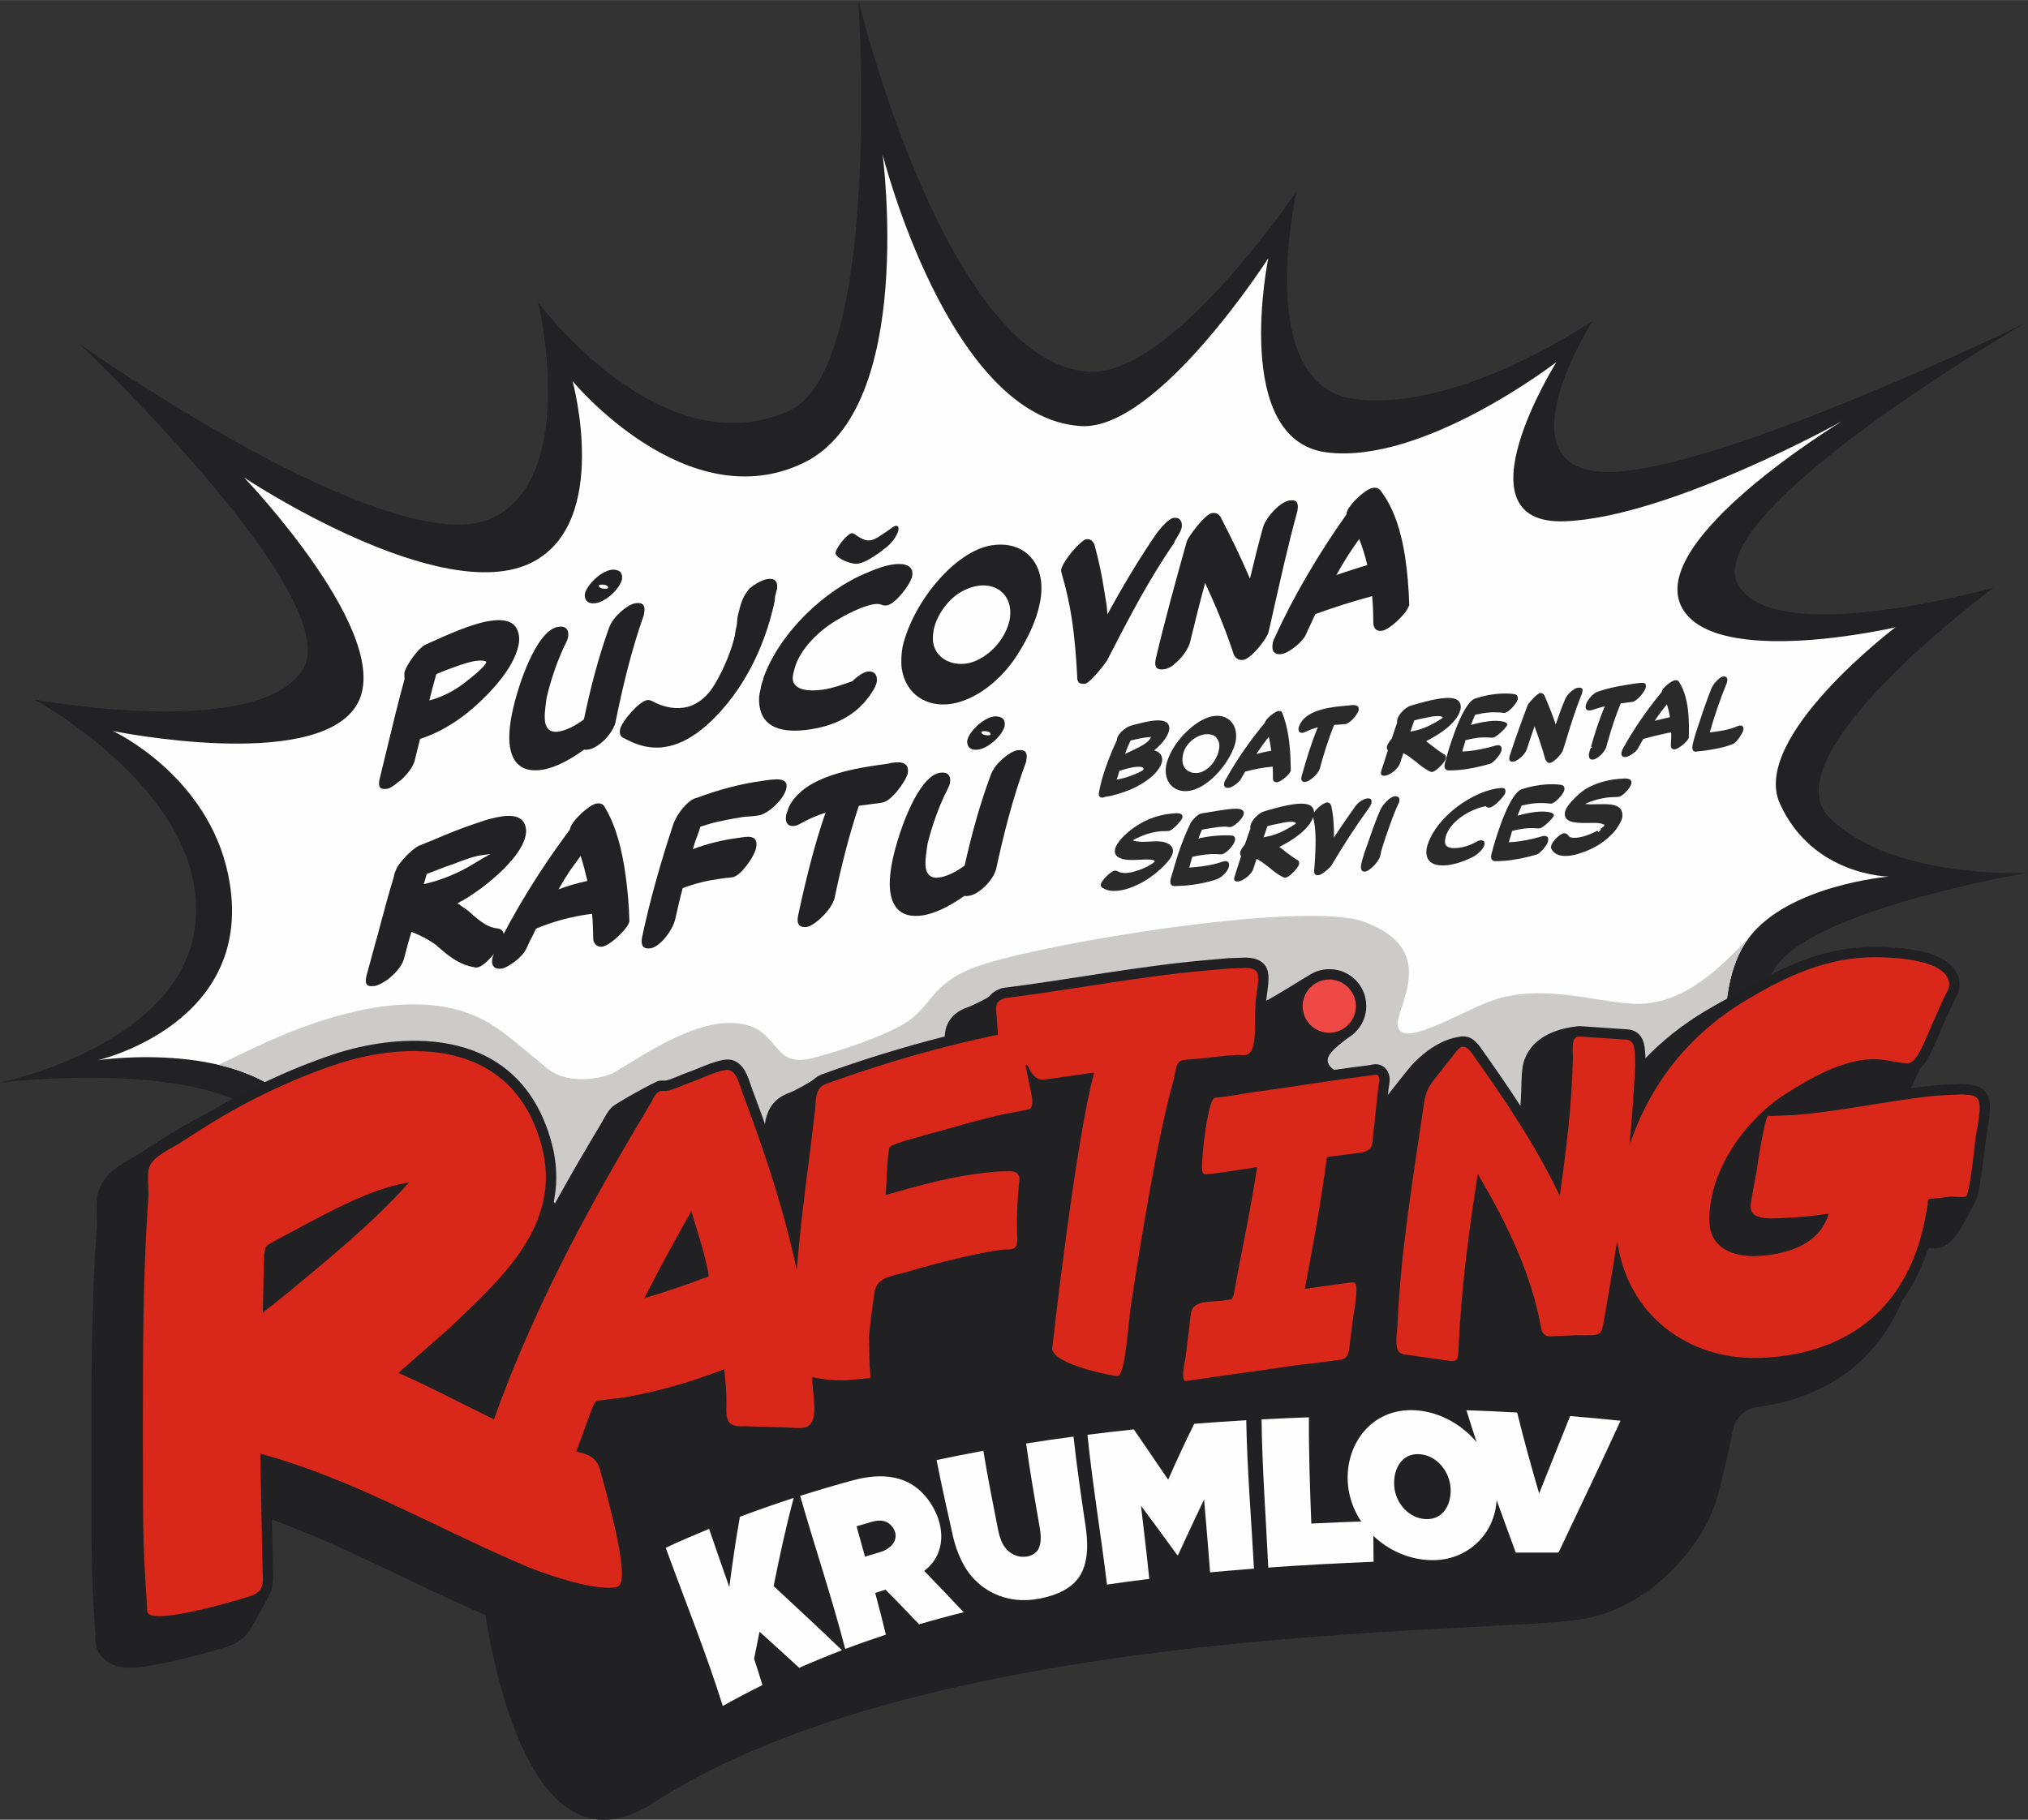 <?xml version="1.0" encoding="UTF-8"?>
<!DOCTYPE svg PUBLIC "-//W3C//DTD SVG 1.1//EN" "http://www.w3.org/Graphics/SVG/1.1/DTD/svg11.dtd">
<!-- Creator: CorelDRAW 2019 (64-Bit) -->
<svg xmlns="http://www.w3.org/2000/svg" xml:space="preserve" width="400px" height="359px" version="1.1" shape-rendering="geometricPrecision" text-rendering="geometricPrecision" image-rendering="optimizeQuality" fill-rule="evenodd" clip-rule="evenodd"
viewBox="0 0 400 358.97"
 xmlns:xlink="http://www.w3.org/1999/xlink">
 <rect x="0" y="0" width="400" height="358.97" fill="#333333" stroke="none"/>
 <g id="Vrstva_x0020_1">
  <path fill="#222224" d="M-0.04 213.57c0,0 44.48,-9.01 38.12,-39.98 -4.32,-21.01 -31.29,-35.59 -31.29,-35.59 0,0 43.9,8.08 52.87,-5.82 9.09,-14.07 -43.95,-64.32 -43.95,-64.32 0,0 62.17,43.97 81.66,34.19 16.9,-8.48 8.77,-42.44 8.77,-42.44 0,0 23.97,32.69 49.41,21.46 18.6,-8.21 13.75,-81.06 13.75,-81.06 0,0 17.28,71.75 45.53,73.31 16.38,0.89 40.94,-35.67 40.94,-35.67 0,0 -8.92,38.64 11.64,41.09 20.73,2.47 46.73,-15.47 46.73,-15.47 0,0 -19.6,30.73 4.13,29.8 22.3,-0.88 80.89,-29.19 80.89,-29.19 0,0 -64.29,37.42 -56.29,51.51 7.22,12.72 50.36,0.51 50.36,0.51 0,0 -44.83,33.18 -32.31,45.46 12.51,12.27 39.04,10.8 39.04,10.8 0,0 -40.85,6.87 -49.36,18.1 -8.5,11.22 0.78,38.84 0.78,38.84 0,0 -30.16,-22.02 -45.47,-3.92 -15.32,18.1 -4.06,30.13 -4.06,30.13 0,0 -29.08,-22.23 -44.92,-7.11 -13.69,13.06 -7.7,65.13 -7.7,65.13 0,0 -22.67,-55.24 -45.99,-54.34 -23.32,0.89 -28.95,22.04 -28.95,22.04 0,0 -12.36,-30.16 -31.64,-25.05 -19.28,5.12 -29.93,20.03 -29.93,20.03 0,0 4.02,-40.29 -20.67,-41.04 -17.88,-0.53 -73.5,48.9 -73.5,48.9 0,0 44.49,-50.41 35.51,-61.49 -11.44,-14.12 -54.1,-8.81 -54.1,-8.81z"/>
  <path fill="#FEFEFE" d="M19.29 209.14c0,0 31.66,-7.28 25.74,-36.46 -4.01,-19.79 -22.74,-28.48 -22.74,-28.48 0,0 39.71,8.1 47.96,-4.97 8.36,-13.24 -22.09,-45.03 -22.09,-45.03 0,0 38.86,25.89 56.81,16.71 15.57,-7.96 7.96,-35.75 7.96,-35.75 0,0 22.57,27.38 45.66,16.09 22.14,-10.83 15.49,-60.8 15.49,-60.8 0,0 13.11,52.08 39.16,53.59 15.11,0.88 36.91,-33.1 36.91,-33.1 0,0 -7.38,35.95 11.59,38.3 19.12,2.36 45.25,-17.83 45.25,-17.83 0,0 -20.2,32.24 1.68,31.41 20.56,-0.79 54.65,-19.74 54.65,-19.74 0,0 -38.93,23.58 -31.53,36.86 6.68,11.99 42.07,3.8 42.07,3.8 0,0 -28.73,21.7 -22.79,34.8 6.47,14.26 21.47,14.37 21.47,14.37 0,0 -19.87,1.66 -27.7,12.21 -7.82,10.56 -3.32,31.67 -3.32,31.67 0,0 -22.32,-13.54 -39.93,0.63 -17.79,14.29 -5.55,30.63 -5.55,30.63 0,0 -30.5,-25.24 -45.08,-11.03 -12.6,12.27 -5.33,61.54 -5.33,61.54 0,0 -19.28,-51.15 -40.79,-50.35 -21.5,0.81 -30.76,20.71 -30.76,20.71 0,0 -8.43,-20.92 -26.92,-20.68 -17.74,0.22 -30.07,18.32 -30.07,18.32 0,0 0,-37.29 -22.77,-38.03 -16.49,-0.54 -51.76,30.23 -51.76,30.23 0,0 25.2,-27.97 17.4,-38.71 -11.15,-15.37 -40.67,-10.91 -40.67,-10.91l0 0z"/>
  <path fill="#CCCBCA" d="M43.12 210.05c4.99,-2.44 9.39,-4.52 12.41,-5.77 19.47,-8.1 32.77,-7.51 41.19,-2.31 3.52,2.16 7.35,5.68 11.35,8.89 4.14,3.31 11.19,1.82 13.15,0.64 5.96,-3.57 14.84,-9.58 22.42,-9.71 10.81,-0.17 7.64,9.34 16.84,6.88 5.88,-1.57 13.03,-4.02 17.45,-6.49 6.04,-3.39 5.3,-8.16 14.8,-11.54 13,-4.63 64.82,-13.08 76.33,-8.8 11.13,4.13 9.44,11.12 7.19,17.5 -3.5,9.91 10.4,0.85 17.82,-1.88 10.87,-4 23.18,1.18 30.44,0.5 8.07,-0.74 14.2,-6.41 20.54,-13.11 -0.07,0.09 -0.14,0.18 -0.21,0.27 -7.82,10.56 -3.32,31.67 -3.32,31.67 0,0 -22.32,-13.54 -39.93,0.63 -17.79,14.29 -5.55,30.63 -5.55,30.63 0,0 -30.5,-25.24 -45.08,-11.03 -4.7,4.58 -6.63,14.3 -7.21,24.69l-17.58 0.71c-6.32,-8.21 -13.68,-14.49 -21.33,-14.21 -14.9,0.56 -23.92,10.29 -28.05,16.21l-4.9 0.2c-3.59,-6.11 -11.64,-16.55 -24.73,-16.38 -17.74,0.22 -30.07,18.32 -30.07,18.32 0,0 0,-37.29 -22.77,-38.03 -16.49,-0.54 -51.76,30.23 -51.76,30.23 0,0 25.2,-27.97 17.4,-38.71 -3.99,-5.5 -10.34,-8.46 -16.84,-10l0 0zm304.41 -27.84l0 0c0.34,-0.37 0.74,-0.69 1.18,-0.99 -0.41,0.32 -0.8,0.65 -1.18,0.99z"/>
  <path fill="#212123" d="M391.46 215.23c-0.53,-0.58 -1.21,-0.94 -2.02,-1.14 -0.69,-0.17 -1.5,-0.19 -2.27,-0.25 -0.08,-0.01 -0.17,-0.01 -0.25,-0.01 -1.99,0.08 -4.07,0.17 -6.05,0.35 -0.01,0 -0.01,0 -0.02,0 -1.32,0.15 -2.63,0.31 -3.94,0.49 0.65,-1.27 1.26,-2.69 1.8,-3.95 0.32,-0.28 0.63,-0.61 0.92,-1.01 1.28,-1.79 2.52,-5.02 3.44,-7.12l2.02 -4.46c0.02,-0.05 0.04,-0.09 0.06,-0.15 0.18,-0.5 0.58,-1.1 0.86,-1.71 0.34,-0.76 0.53,-1.53 0.5,-2.22 -0.11,-2.34 -1.68,-4.14 -4.2,-5.3 -4.33,-1.98 -11.74,-2.04 -14.18,-1.94 -9.26,0.39 -17.21,4.19 -25.01,8.87l0 0c-0.1,0.06 -0.19,0.13 -0.29,0.19 -2.27,1.13 -4.5,2.38 -6.73,3.71 0,0 0,0 -0.01,0.01 -4.37,2.64 -8.21,5.71 -11.55,9.15 -0.02,-0.75 -0.06,-1.49 -0.16,-2.18 -0.27,-1.94 -1.25,-3.31 -3.34,-3.51 -0.02,0 -0.04,0 -0.06,0l-8.57 -0.58c-0.45,-0.05 -0.98,-0.07 -1.41,-0.01 -1.25,0.18 -8.53,0.83 -10.45,6.98 -0.42,1.35 -0.45,3.56 -0.49,5.28 -0.02,1.15 -0.1,2.29 -0.16,3.44 -2.54,-3.92 -5.21,-7.77 -7.95,-11.63 -0.02,-0.02 -0.03,-0.04 -0.05,-0.06 -1.11,-1.44 -2.03,-2.1 -3.58,-2.03 -0.12,0.01 -0.25,0.03 -0.37,0.05 -0.68,0.17 -4.28,0.4 -8.9,4.98 -0.61,0.6 -1.23,1.41 -1.72,1.98 -0.04,0.05 -0.08,0.09 -0.12,0.14l-2.81 3.56c-0.23,0.29 -0.44,0.56 -0.65,0.83 0.03,-0.28 0.05,-0.53 0.09,-0.81 0,-0.04 0.01,-0.07 0.01,-0.11 0.04,-0.51 0.32,-1.65 0.24,-2.41 -0.1,-1.04 -0.57,-1.76 -1.15,-2.19 -0.49,-0.37 -1.11,-0.59 -1.91,-0.52 -0.22,0.02 -0.66,0.12 -0.77,0.15l-3.63 0.47c0,0 -0.01,0 -0.01,0 -1.18,0.16 -2.33,0.32 -3.49,0.49 -2.88,-2.04 -0.37,-3.9 2.73,-6.31 2.64,-1.55 4.24,-4.68 3.39,-8.12 -0.65,-2.62 -2.82,-4.7 -5.46,-5.27 -1.9,-0.41 -3.69,-0.07 -5.16,0.76 -1.13,0.64 -6.91,4.31 -8.89,5.3 0.18,-1.69 0.56,-3.55 0.43,-5.09 -0.25,-2.91 -2.78,-3.39 -4.34,-3.43 -0.04,0 -0.08,0 -0.12,0l-3.45 0.12c-0.04,0.01 -0.07,0.01 -0.11,0.01l-3.87 0.34c-13.58,1.17 -26.86,3.81 -40.31,5.5 -0.13,0.01 -0.26,0.04 -0.39,0.08 -1.25,0.42 -1.95,0.97 -2.4,1.54 -0.35,0.46 -3.89,2.07 -4.16,2.16 -1.84,0.6 -2.84,1.46 -3.49,2.31 -0.73,0.95 -1.13,2.06 -1.2,3.51 -8.11,2.06 -16.31,4.59 -24.04,7.4 0,0 0,0 -0.01,0 -0.74,0.27 -1.32,0.63 -1.77,1.05 -0.42,0.39 -3.57,2.2 -4.85,2.66 0,0 -0.01,0.01 -0.01,0.01 -2.9,1.06 -4.11,3 -4.65,5.34 -0.06,0.27 -0.07,0.56 -0.11,0.84 -0.73,-2.06 -1.48,-4.12 -2.25,-6.16 -0.01,-0.02 -0.01,-0.04 -0.02,-0.05 -0.57,-1.42 -1.04,-3.33 -1.83,-4.55 -0.96,-1.48 -2.28,-2.26 -4.11,-1.93 -2.32,0.41 -4.84,1.71 -7.17,2.52 -0.02,0 -0.03,0 -0.04,0.01 -1.37,0.5 -2.99,1.32 -4.2,1.56 -0.17,-0.01 -0.89,-0.03 -1.34,0.05 -0.67,0.12 -8.39,4.35 -9.25,5.2 -0.77,0.76 -1.41,1.93 -1.84,2.75 0,0 -3.04,5.13 -3.04,5.13 -2.34,3.96 -4.63,7.99 -6.88,12.05 1.04,-3.99 1.14,-8.31 -0.16,-13.05 -6.37,-23.16 -29.01,-21.58 -41.7,-17.72 -0.01,0 -0.02,0 -0.03,0 -8.71,2.78 -17.38,6.81 -25.22,11.49 -3.69,1.91 -7.27,3.97 -10.66,6.16l-4.09 2.61c-1.17,0.72 -2.8,1.54 -4.11,2.51 -1.42,1.06 -2.52,2.32 -3.13,3.65 -0.39,0.78 -0.69,1.88 -0.77,3.17 -0.09,1.51 0.15,3.55 0.05,4.83 0,0.01 0,0.02 0,0.03 -1.14,15.59 -1.07,31.24 -1.08,47.05l0 0.04c0.06,9.37 -0.12,18.82 0.46,28.17l0.36 5.84c-0.03,0.81 0.11,1.48 0.22,1.86 0.49,1.81 2.5,4 6.52,4 5.62,0.01 18.62,-3.95 18.93,-4.05 2.66,-0.8 3.99,-2.12 4.79,-3.45 0.81,-1.35 2.52,-4.3 3.9,-7.01 0.66,-1.31 0.71,-2.82 0.65,-4.57l-0.21 -10.14c13.98,5.05 26.97,12.27 40.74,18.23 0.42,0.18 0.87,0.37 1.32,0.57 3.09,18.57 11.7,50.97 33.25,37.03 54.62,-35.32 163.06,-33.25 182.47,-36.08 14.46,-2.11 25,-15.28 27.43,-24.58 0.75,-2.89 1.93,-7.69 2.98,-12.95 0.46,-2.34 2.39,-4.08 4.75,-4.4 12.73,-1.72 23.24,-8.28 28.66,-21.08 2.11,-2.9 3.81,-6.33 5.07,-10.28 0.66,0.02 1.31,0.06 1.91,0 1.02,-0.08 2.35,-0.8 3.78,-2.79 1.13,-1.56 3.28,-5.68 3.79,-6.79 0.73,-1.62 1.62,-9.65 1.69,-10.13 0,-0.03 0.01,-0.06 0.01,-0.1 0.25,-2.79 1.12,-6.02 1,-8.49 -0.06,-1.27 -0.49,-2.1 -1.03,-2.69l0 0z"/>
  <path fill="#D92819" d="M202.82 210.42c-0.19,-0.46 -0.57,-0.43 -0.51,-0.06 0.19,1.13 0.91,4.3 0.96,4.67 0.23,1.05 0.79,3.53 -0.39,3.8 -2.04,0.49 -4.14,0.75 -6.2,1.24 -3.51,0.83 -6.99,1.82 -10.39,2.78 -3.26,0.93 -10.35,2.69 -10.8,3.43 -0.5,0.83 -0.62,7.51 -0.8,9.45 3.19,-0.91 6.37,-1.82 9.59,-2.59 4.18,-0.99 8.4,-1.75 12.65,-2.05l2.15 -0.04c1,0 1.74,0.22 1.94,1.12 0.1,0.45 0,1.03 -0.05,1.51 -0.29,3.15 -0.45,6.26 -0.36,9.4 0.01,1.1 0.36,2.99 -0.96,3.3 -0.51,0.13 -1.29,0.07 -1.67,0.09 -3,0.39 -5.94,1.01 -8.87,1.7 -3.51,0.84 -7.01,1.75 -10.4,2.79 0,0 -3.62,0.77 -4.67,1.5 -0.91,0.64 -1.4,1.19 -1.63,2.91 -0.37,2.7 -0.71,4.95 -1,8.24l0.09 5.15c-0.02,0.95 0.31,2.77 0.09,3.14 -1.55,-0.03 -3.83,0.43 -5.31,0.39 -0.05,0.01 -1.14,0.02 -2.58,-0.1 -1.08,-0.1 -2.37,-0.27 -3.56,-0.57 0.05,0.63 0.1,1.27 0.16,1.92 0.2,2.68 1.2,7.55 -1.68,8.07 -1.23,0.21 -2.7,0.01 -3.56,-0.03l-8.08 -0.24c-2.43,0.15 -3.37,-0.43 -3.62,-1.88 -0.13,-0.73 -0.1,-1.58 -0.07,-2.42 0.03,-2.26 -0.21,-4.65 -0.43,-6.95 -6.27,2.43 -12.72,4.32 -19.37,5.51 -1.9,0.34 -3.67,0.37 -5.72,0.74 -0.67,0.03 -1.57,3.18 -2.45,5.49l-1.66 4.52c2.07,0.48 3.96,0.91 4.71,3.65 1.87,6.79 6.1,22.19 3.44,23 -3.64,1.11 -14.13,-2.24 -19.83,-4.81 -16.98,-7.35 -32.78,-16.59 -50.65,-21.44l0.47 23.21c0.08,2.2 0.45,4.03 -2.69,4.99 -0.37,0.11 -19.23,5.98 -20.04,3.04 -0.03,-0.13 -0.1,-0.39 -0.05,-0.68l-0.38 -6.14c-0.58,-9.28 -0.4,-18.65 -0.46,-27.94 0.02,-15.71 -0.05,-31.26 1.07,-46.75 0.15,-1.85 -0.4,-5.29 0.32,-6.48 0.79,-1.91 3.83,-3.25 5.63,-4.35l4.13 -2.65c8.59,-5.53 18.43,-10.33 28.32,-13.48 11.87,-3.6 33.18,-5.36 39.13,16.31 4.41,16.03 -8.61,26.94 -18.04,36.07l-10.15 8.92c6.29,2.77 12.54,6.13 18.84,9.16 7.12,-20.02 17.2,-39.24 27.94,-57.34l3.09 -5.22c0.38,-0.72 0.92,-2.03 1.83,-2.19 0.49,-0.09 0.93,0.01 1.26,-0.04 1.31,-0.24 3.11,-1.12 4.62,-1.67 2.24,-0.77 4.65,-2.05 6.87,-2.44 2.3,-0.41 2.8,3.05 3.68,5.24 4.18,11.11 7.91,22.44 10.42,34.13 0.66,-7.68 1.58,-15.38 2.59,-22.96l1 -8.28c0.3,-2.12 -0.16,-4.54 2.26,-5.43 8.76,-3.18 18.14,-6.04 27.29,-8.21 2.16,-0.51 4.35,-1.03 6.55,-1.45 -0.1,-1.51 -0.19,-3 -0.31,-4.36 -0.13,-1.48 -0.11,-2.28 1.7,-2.87 13.43,-1.69 26.68,-4.33 40.23,-5.5l3.88 -0.33 3.45 -0.12c0.8,0.02 2.22,0.07 2.35,1.56 0.14,1.66 -0.39,3.73 -0.5,5.5 -0.24,3.45 0.5,9.9 -1.97,10.11 -0.62,0.06 -1.33,-0.06 -1.86,-0.01 -2.39,0.12 -4.75,0.5 -7.13,0.7 0,0 -2.81,0.24 -3.16,0.28 -1.76,0.15 -1.57,2.42 -2.05,4.05 -3.2,11.19 -6.54,32.3 -8.36,44.08 -0.58,3.57 -1.09,14.1 -2.67,14.24 -0.62,0.05 -12.62,-2.21 -12.89,-5.36 -0.02,-0.18 4.56,-40.9 8.27,-54.52 -3.16,0.45 -7.74,1.13 -9.93,1.39 -1.85,0.22 -2.74,-1.82 -3.06,-2.54l0 0zm-145.6 44.24c8.11,-6.78 16.38,-13.46 23.5,-21.46 -1.49,0.31 -2.98,0.63 -4.43,1.07 -5.57,1.69 -10.83,4.54 -15.88,7.18l-6.63 3.55c-1.2,0.92 -1.29,0.12 -1.69,2.46l-0.26 11.48 5.39 -4.28zm73.58 0.29l5.28 -1.78 2.78 -1.06c0.33,-0.06 0.99,-0.18 0.93,-0.54 -0.73,-4.26 -2.21,-8.48 -3.43,-12.66 -3.19,5.62 -6.28,11.31 -9.27,17.17l3.71 -1.13 0 0z"/>
  <path fill="#D92819" d="M233.93 272.43c7.14,-1.08 14.3,-2.01 21.53,-3.09l5.15 -0.61c1.13,-0.09 2.08,-0.33 3.13,-0.42 0.15,-0.01 0.38,-0.03 0.53,-0.05 2.02,-0.18 1.81,-2.27 2.04,-3.82l0.38 -3.02c0.29,-2.36 1.01,-5.77 0.82,-7.65 -0.07,-0.72 -0.38,-0.84 -0.83,-0.8 -0.15,0.02 -0.38,0.04 -0.53,0.05l-8.79 1.22c1.38,-7.33 2.77,-14.67 3.83,-22.2l0.44 -3.17c0.09,-0.59 0.09,-0.67 0.61,-0.71l5.97 -0.75c2.98,-0.49 2.38,-1.97 2.65,-3.81 0.39,-2.88 0.57,-5.66 0.95,-8.68 0.03,-0.44 0.31,-1.42 0.25,-2.07 -0.06,-0.57 -0.32,-0.91 -0.85,-0.87 -0.22,0.02 -0.51,0.12 -0.66,0.13l-3.66 0.48c-6.64,0.88 -12.96,1.96 -19.67,2.85 -2.53,0.37 -4.9,0.87 -7.59,1.11 -1.35,0.12 -2.76,11.83 -2.51,14.29 0.07,0.72 0.38,0.84 0.68,0.81 2.77,-0.24 5.07,-0.67 7.68,-1.05l2.46 -0.36c-1.22,8.27 -3,16.22 -4.45,24.37 -0.21,0.96 -0.29,1.7 -0.81,1.75l-0.53 0.04c-2.96,0.63 -6.97,-0.25 -7.27,2.84 -0.15,0.81 -0.22,1.62 -0.29,2.43l-0.67 5.37c-0.07,1.61 -0.72,2.69 -0.51,4.78 0.04,0.43 0.22,0.64 0.52,0.61l0 0z"/>
  <path fill="#EF4945" d="M262.18 193.22c-2.9,0 -5.25,2.36 -5.25,5.25 0,2.9 2.35,5.25 5.25,5.25 2.9,0 5.25,-2.35 5.25,-5.25 0,-2.89 -2.35,-5.25 -5.25,-5.25z"/>
  <path fill="#D92819" d="M321.38 225.95c4.04,-12 11.59,-21.75 22.8,-28.52 7.5,-4.5 15.13,-8.2 24.04,-8.57 3.24,-0.14 15.99,-0.08 16.25,5.29 0.04,1 -0.92,2.23 -1.25,3.14l-2.01 4.47c-1.26,2.84 -3.06,7.9 -4.83,7.97 -1.76,0.07 -4.6,-0.9 -7.29,-0.79 -5.94,0.25 -12,3.69 -17.32,7.11 -7.93,5.22 -15.06,15.58 -14.59,25.22 0.24,5.09 4.97,6.68 9.24,6.5 5.75,-0.24 12.45,-2.11 14.28,-8.38 -2.67,0.41 -5.36,0.72 -8.05,0.83 -2.5,0.11 -7.21,0.71 -7.34,-1.98 -0.03,-0.49 0.04,-1 0.11,-1.5l1.03 -5.62c0.07,-0.5 1.61,-11.02 2.35,-11.05 0,0.1 0.28,0.08 0.56,0.07l4.36 -0.18c9.18,-0.68 18.09,-2.75 27.34,-3.74 1.95,-0.18 3.99,-0.27 5.94,-0.34 1.59,0.13 3.34,-0.04 3.45,2.14 0.11,2.39 -0.76,5.51 -1,8.21 -0.07,0.5 -1.01,9.81 -1.76,9.84 -1.11,0.14 -2.42,-0.1 -3.62,0.05l-2.59 0.31 -0.65 0.02c-0.65,0.03 -0.63,0.53 -0.6,1.13l-0.66 3.51c-3.78,18.2 -16.5,26.11 -32.09,26.76 -14.45,0.61 -26.54,-8.46 -28.51,-23.11 -0.66,4.32 -1.38,8.62 -2.13,12.91l-0.7 4.03c-0.23,0.9 -0.5,1.49 -1.39,1.62 -1.31,0.19 -2.73,0.07 -3.99,0.09l-4.88 0.23c-0.9,0.05 -1.73,-0.39 -1.89,-1.54 -1.96,-11.07 -7,-21.14 -12.51,-30.51 -1.76,11.12 -3.36,23.32 -3.81,34.73 -0.09,1.9 -0.27,2.08 -1.24,2.22l-8.58 -1.22c-0.93,-0.1 -2.13,-0.17 -2.32,-1.56 -0.28,-1.46 0.06,-3.08 0.13,-4.58 0.59,-14.5 3.13,-29.04 5.16,-43.27 0.43,-2.98 1.21,-3.88 2.82,-5.92l2.81 -3.55c0.54,-0.63 1.16,-1.74 1.97,-1.94 0.84,-0.03 1.26,0.46 1.86,1.24 6.45,9.08 12.53,18.06 17.37,28.16 1.24,-8.76 2.37,-17.82 2.58,-26.91 0.04,-1.74 -0.45,-4.27 1.06,-4.49 0.28,-0.03 0.63,-0.01 0.92,0.03l8.64 0.58c0.99,0.1 1.37,0.83 1.5,1.75 0.39,2.79 -0.02,6.39 -0.18,9.33 -0.2,3.27 -0.47,6.53 -0.79,9.78l0 0z"/>
  <path fill="#FEFEFE" d="M131.3 305.31c2.83,-1.3 5.67,-2.53 8.56,-3.72 0.84,2.49 3.12,9.01 3.99,11.49 0.6,-4.64 1.26,-9.28 2.09,-13.88 3.51,-1.32 7.05,-2.56 10.61,-3.71 -1.55,5.74 -2.79,11.56 -3.96,17.39 4.53,4.18 9.03,8.39 13.48,12.65 -2.84,1.09 -5.65,2.25 -8.43,3.47 -2.56,-2.35 -5.26,-4.79 -7.83,-7.12 -0.35,1.78 -0.7,3.56 -1.07,5.34 0.57,1.72 1.12,3.45 1.64,5.18 -2.64,1.31 -5.25,2.69 -7.82,4.13 -3.31,-10.56 -7.47,-20.82 -11.26,-31.22z"/>
  <path fill="#FEFEFE" d="M173.67 306.15c2,-0.59 3.74,-2.35 2.64,-4.49 -0.3,-0.57 -0.77,-1.05 -1.34,-1.36 -0.91,-0.48 -2.01,-0.38 -2.97,-0.11 -1.02,0.29 -2.04,0.59 -3.06,0.89 0.56,2 1.11,4 1.67,5.99 1.02,-0.31 2.04,-0.62 3.06,-0.92l0 0zm-15.85 -11.07c3.41,-1.08 6.85,-2.1 10.3,-3.04 3.69,-1.01 7.88,-1.34 11.34,0.57 2.22,1.23 3.9,3.26 5,5.52 1.98,4.08 1.66,8.9 -2.18,11.75 2.6,2.68 5.24,5.43 7.79,8.16 -2.95,0.73 -5.87,1.52 -8.79,2.38 -2.17,-2.29 -4.4,-4.59 -6.61,-6.84 -0.69,0.22 -1.37,0.43 -2.05,0.65 0.73,2.71 1.46,5.5 2.11,8.23 -2.7,0.89 -5.36,1.82 -8.02,2.83 -2.63,-10.16 -6,-20.12 -8.89,-30.21z"/>
  <path fill="#FEFEFE" d="M189.62 307.81c-0.72,-1.5 -1.27,-3.07 -1.64,-4.68 -1.13,-5.03 -2.26,-10.06 -3.25,-15.11 3.07,-0.66 6.13,-1.26 9.22,-1.83 0.87,5.25 1.9,10.47 2.93,15.68 0.17,0.78 0.38,1.56 0.71,2.3 0.91,2.01 2.85,3.27 5.08,2.85 0.96,-0.18 1.86,-0.75 2.25,-1.67 0.58,-1.4 0.32,-3.02 0.08,-4.46 -0.94,-5.37 -1.87,-10.74 -2.61,-16.14 3.11,-0.49 6.22,-0.95 9.35,-1.36 0.64,5.89 1.5,11.75 2.37,17.61 0.44,2.99 0.61,6.25 -0.69,9.07 -1.5,3.28 -5.22,4.69 -8.53,5.31 -6.42,1.22 -12.44,-1.63 -15.27,-7.57l0 0z"/>
  <path fill="#FEFEFE" d="M214.49 283.03c3.05,-0.39 6.09,-0.74 9.15,-1.06 2.24,3.31 4.51,6.61 6.77,9.92 1.63,-3.72 3.33,-7.4 5.15,-11.03 3.42,-0.27 6.82,-0.5 10.25,-0.7 0.17,9.77 1,19.52 1.52,29.28 -2.89,0.22 -5.77,0.46 -8.65,0.73 -0.34,-4.63 -0.8,-9.74 -1.19,-14.37 -1.78,3.7 -3.41,7.23 -5.13,10.96l-0.15 0.02c-2.35,-3.25 -4.77,-6.53 -7.16,-9.74 0.55,4.8 1.15,9.61 1.63,14.42 -2.79,0.34 -5.56,0.71 -8.34,1.12 -1.19,-9.87 -2.85,-19.67 -3.85,-29.55l0 0z"/>
  <path fill="#FEFEFE" d="M248.83 279.99c3.12,-0.16 6.22,-0.3 9.34,-0.41 -0.05,6.99 0.21,13.98 0.47,20.96 4.07,-0.2 8.13,-0.36 12.2,-0.48 0.03,2.67 0.07,5.34 0.08,8.02 -6.92,0.28 -13.85,0.65 -20.77,1.15 -0.45,-9.75 -1.21,-19.48 -1.32,-29.24l0 0z"/>
  <path fill="#FEFEFE" d="M295.19 295.9c-0.36,6.69 -5.59,11.69 -12.22,11.86 -7.47,0.19 -14.64,-5.02 -16.62,-12.26 -2.28,-8.34 2.79,-17.37 11.99,-17.33 4.98,0.02 9.74,2.55 12.91,6.32 -0.69,-2.09 -1.36,-4.19 -2.01,-6.3 3.33,0.11 6.67,0.26 10,0.45 1.31,5.35 2.79,10.67 4.34,15.97 2.02,-5.1 4.07,-10.18 6.11,-15.27 3.31,0.27 6.63,0.57 9.94,0.92 -3.97,8.72 -8.14,17.34 -12.23,26.01 -2.81,-0.01 -5.62,-0.01 -8.44,0 -1.26,-3.46 -2.53,-6.91 -3.77,-10.37l0 0zm-9.27 -3.62c-0.69,-2.92 -3.18,-5.43 -6.3,-5.43 -3.93,0 -5.24,4.36 -4.41,7.59 0.74,2.88 3.25,5.27 6.33,5.23 3.83,-0.05 5.14,-4.2 4.38,-7.39z"/>
  <path fill="#222224" fill-rule="nonzero" d="M78.8 154.12c1.16,-0.99 2.61,-2.59 3,-4.11l1.05 -4.25c3.57,-1.15 7.07,-3.18 10.38,-6.02 3.47,-3.03 8.12,-7.93 9.05,-12.5 0.16,-0.76 0.14,-1.41 0.07,-1.9 -0.43,-2.78 -2.66,-3.33 -5.71,-2.87 -3.66,0.55 -8.7,2.89 -11.58,4.17l-1.27 0.57c-1.38,0.79 -3.61,3.9 -4,5.38 -0.08,0.47 -0.04,1.01 0.01,1.35 -1.23,4.38 -2.14,8.29 -3.21,12.65l-1.76 7.28c-0.25,1.38 0.1,1.94 1.57,1.72 0.72,-0.1 2.22,-1.37 2.42,-1.56l-0.02 0.09zm10.89 -22.56l0.55 -0.2 -0.04 0.01c0.99,-0.34 2.6,-0.86 3.51,-0.99 0.98,-0.15 2.14,-0.09 2.22,0.2 -0.23,0.77 -1.83,2.13 -2.93,3.02l0.03 -0.04 -0.27 0.24c-0.1,0.12 -0.24,0.18 -0.31,0.23 -2.53,2.12 -5,3.38 -7.78,4.14l0.03 -0.08c0.45,-1.88 0.83,-3.21 1.35,-5.1 1.12,-0.51 2.21,-0.91 3.6,-1.42l0.04 -0.01z"/>
  <path fill="#222224" fill-rule="nonzero" d="M116.07 147.85c1.99,-0.3 4.77,-3.11 5.32,-5.35 1.39,-6.87 3.1,-14.14 5.59,-21.14l0.04 -0.24c0.4,-1.98 -0.42,-2.32 -1.74,-2.12 -1.47,0.22 -4.35,2.58 -5.13,4.78 -2.1,5.78 -3.7,12 -4.98,18.12 -1.66,1.25 -3.48,2.18 -5.02,2.41 -1.7,0.26 -2.46,-0.67 -2.65,-1.99 -0.19,-1.2 0.12,-3.25 0.3,-4.62 0.79,-3.44 2.14,-7.53 3.89,-11.03 0.14,-0.33 0.29,-0.62 0.35,-0.94 0.27,-1.54 -0.46,-2.32 -1.93,-2.09 -4.29,0.64 -7.94,11.44 -9.08,16.92 -0.47,2.23 -0.75,4.7 -0.46,6.66 0.46,3.08 2.18,5.25 6.36,4.62 2.63,-0.39 5.69,-2.09 8.29,-3.98 0.32,0.07 0.47,0.04 0.85,-0.01l0 0zm5.25 -35.46c-0.36,-0.06 -0.58,-0.02 -0.81,0.01 -1.99,0.3 -4.72,2.9 -5.14,4.7 -0.16,0.99 0.32,2.15 2.16,1.87 2.04,-0.31 4.73,-2.87 5.15,-4.7 0.13,-0.95 -0.14,-1.71 -1.36,-1.88zm-1.39 3.57c-0.06,0.12 -0.13,0.13 -0.28,0.15 -0.53,0.08 -1.63,-0.06 -1.53,-0.65l0.01 0.04c0.02,-0.09 0.09,-0.13 0.28,-0.16 0.72,-0.11 1.64,0.13 1.52,0.62z"/>
  <path fill="#222224" fill-rule="nonzero" d="M122.97 145.54c2.32,1.34 5.08,2.27 8.13,1.81 4.82,-0.72 9.03,-4.51 12.41,-8.64 4.9,-6.06 7.85,-13.35 9.29,-20.16l0.07 -0.78c0.01,-0.19 0.05,-0.43 0.14,-0.63l0.12 -0.49 0.05 -0.16c0.14,-0.37 0.14,-0.83 0.09,-1.17 -0.15,-1.01 -0.84,-1.26 -2.01,-1.08 -1.2,0.18 -2.91,1.36 -3.45,1.87 -1.25,1.42 -1.77,3.08 -2.11,4.67l0 -0.04c-0.18,0.64 -0.26,1.12 -0.3,1.58l-0.04 0.78c-0.13,0.68 -0.31,1.32 -0.39,2.03l0.03 -0.05c-0.59,2.94 -2.29,7.05 -4.08,9.98 -1.69,2.83 -3.95,4.21 -6.02,4.52 -2.26,0.34 -4.43,-0.29 -6.15,-1.23 -0.38,-0.21 -0.82,-0.3 -1.08,-0.26 -1.7,0.26 -5.09,4.31 -5.37,5.78 -0.12,0.71 -0.02,1.39 0.68,1.7l-0.01 -0.03 0 0z"/>
  <path fill="#222224" fill-rule="nonzero" d="M162.41 136.02c-2.86,0.43 -5.72,0.13 -6.03,-1.91 -0.06,-0.41 0.01,-0.96 0.16,-1.52 0.81,-4.06 4.49,-7.81 8.22,-10.1 1.87,-1.13 5.22,-2.95 7.67,-3.32 0.56,-0.08 1.11,-0.05 1.48,0.13 0.21,0.12 0.64,0.17 1.02,0.11 1.62,-0.24 4.56,-3.96 4.99,-5.76 0.42,-2.56 -2.27,-2.54 -3.89,-2.3 -1.44,0.22 -2.97,0.76 -4.28,1.3l-0.54 0.24c-8.43,3.35 -17.47,11.84 -20.71,21.03l0.08 -0.01c-0.31,0.74 -0.51,1.46 -0.57,2.12l0 -0.03c-0.36,1.21 -0.35,2.28 -0.2,3.3 0.61,4.03 4.14,5.46 10.01,4.57 3.73,-0.56 7.86,-2.03 10.84,-5.52l0.09 -0.17 0.01 0.04c0.64,-0.79 1.87,-2.36 2.15,-3.59 0.27,-1.54 -0.51,-2.35 -1.83,-2.16 -0.98,0.15 -2.35,1.28 -2.98,1.92l-0.04 0c-2.01,0.69 -3.73,1.34 -5.65,1.63l0 0zm13.8 -32.13l-1.11 0.79c-1.19,0.79 -2.39,1.75 -3.45,1.9 -0.98,0.15 -1.91,-0.44 -2.73,-0.97l-0.47 -0.32c-0.16,-0.05 -0.29,-0.15 -0.48,-0.12 -0.83,0.13 -2.91,2.64 -3.16,3.79l-0.01 -0.04c-0.21,1.15 3.11,2.46 4.39,2.27 1.43,-0.22 2.89,-1.25 4.22,-2.14l1.1 -0.86c1.19,-0.83 2.41,-2.4 2.69,-3.6 0.11,-0.55 -0.02,-0.96 -0.59,-0.87 -0.08,0.01 -0.21,0.11 -0.36,0.17l-0.04 0 0 0z"/>
  <path fill="#222224" fill-rule="nonzero" d="M200.89 128.79c1.96,-3.1 3.62,-6.67 4.21,-9.88 0.34,-1.55 0.4,-3.22 0.2,-4.57 -0.73,-4.86 -4.53,-7.56 -9.65,-6.79 -7.27,1.1 -15.57,11.2 -17.63,20.03 -0.25,1.38 -0.33,3.17 -0.16,4.3 0.76,5 4.82,7.7 9.75,6.96 4.97,-0.75 10.2,-4.96 13.28,-10.05l0 0zm-8 -13.24c3.28,-0.49 5.86,1.31 6.31,4.29 0.12,0.79 0.09,1.64 -0.08,2.55 -1.13,4.76 -5.34,8.02 -8.47,8.49 -3.05,0.46 -6.13,-1.05 -6.61,-4.21 -0.1,-0.68 -0.03,-1.5 0.13,-2.49 0.59,-2.74 2.52,-5.5 4.83,-7.08 1.33,-0.85 2.64,-1.36 3.89,-1.55l0 0z"/>
  <path fill="#222224" fill-rule="nonzero" d="M218.31 130.36c4.03,-7.8 8.04,-15.69 13.35,-23.38 0,0 0.02,-0.12 0.01,-0.16l0.12 -0.25c0.44,-0.68 1.12,-1.74 1.28,-2.5 0.18,-1.1 -0.24,-2.12 -1.63,-1.91 -0.99,0.15 -2.61,2.13 -3.22,2.91 -3.45,4.99 -6.8,10.62 -9.79,16.11 -0.22,-2.78 -0.16,-1.59 -0.56,-4.23 -0.5,-3.35 -1.18,-6.56 -2.02,-9.59 -0.34,-0.68 -0.82,-1.11 -1.58,-1 -1.09,0.17 -4.5,4.11 -4.93,5.87 0.01,0.04 -0.05,0.12 -0.05,0.16 0.04,0.22 0.03,0.46 0.12,0.75l-0.01 -0.04c0.86,2.92 1.56,6.01 2,8.95 0.56,3.69 0.86,7.49 1.07,11.43l-0.01 -0.04c-0.05,1.2 0.55,1.57 1.57,1.42 1.01,-0.15 3.97,-3.99 4.25,-4.49l0.03 -0.01 0 0z"/>
  <path fill="#222224" fill-rule="nonzero" d="M234.72 126.7c0.98,-4 1.88,-7.72 2.98,-11.7 1.99,4.29 3.96,8.96 5.61,13.99 0.37,0.94 1.08,1.3 1.91,1.17 1.58,-0.24 4.61,-4.12 4.96,-5.41l0.4 -1.67 0.3 -1.36c1.57,-6.94 3.07,-13.82 4.99,-20.81 0.42,-2.03 -0.32,-2.38 -1.64,-2.18 -1.55,0.23 -4.37,2.97 -5.1,5.23 -0.95,3.42 -1.79,6.82 -2.59,10.17 -2.01,-4.66 -3.68,-8.07 -5.86,-12.28 -0.37,-0.45 -0.81,-0.77 -1.6,-0.65 -1.47,0.22 -4.65,4.63 -4.98,5.53 -2.16,7.68 -4.3,15.43 -6.11,23.1 -0.45,1.88 0.25,2.39 1.71,2.17 0.72,-0.11 1.49,-0.61 1.87,-0.9l-0.01 -0.07c1.25,-0.92 2.77,-2.81 3.16,-4.33l0 0z"/>
  <path fill="#222224" fill-rule="nonzero" d="M270.88 123.02c0.12,1.02 0.62,1.56 1.75,1.39 1.35,-0.2 4.54,-3.11 5.15,-4.66l0.18 -0.38c-0.09,-3.14 -0.35,-6.37 -0.81,-9.46 -0.75,-4.97 -2.2,-9.72 -4.83,-13.1l0.05 0.03c-0.39,-0.52 -0.88,-0.71 -1.6,-0.61 -1.5,0.23 -4.8,3.38 -5.13,4.82l0 -0.04c-0.03,0.08 -0.05,0.16 -0.04,0.24 -0.03,0.08 -0.02,0.16 -0.01,0.19 -5.46,7.72 -10.44,16.09 -14.25,24.53l-0.01 -0.04c-0.17,0.37 -0.25,0.65 -0.29,0.89 -0.32,1.7 0.4,2.4 1.79,2.19 1.32,-0.2 4.08,-2.34 4.74,-3.83l0.46 -1.07 0 0.04c0.51,-1 0.87,-1.94 1.43,-3.03 3.8,-1.38 7.59,-2.57 11.18,-3.53 0.2,1.86 0.2,3.63 0.24,5.43l0 0zm-7.3 -9.6c1.89,-3.33 2.64,-4.45 4.51,-7.12 0.57,1.5 1.21,3.4 1.59,5.16 -2.18,0.63 -4.08,1.3 -6.1,1.96l0 0z"/>
  <path fill="#222224" fill-rule="nonzero" d="M76.68 193.03l-0.07 0.09c1.21,-1.01 2.64,-2.4 3.07,-4l0.76 -2.87 0.71 -2.44c1.78,0.68 3.52,1.6 4.85,2.61l1.39 1.19c1.65,1.39 3.65,2.81 6.2,3.19 0.25,0.12 0.36,0.07 0.58,0.03 1.51,-0.2 4.71,-4.06 5.11,-5.69 0.3,-1.15 -0.15,-1.9 -1.24,-2.02 -1.74,-0.11 -3.35,-1.43 -4.65,-2.52 -0.57,-0.54 -1.32,-1.2 -1.99,-1.61l0.01 0.04c-0.43,-0.29 -0.78,-0.63 -1.19,-0.84 1.5,-0.78 2.31,-1.31 3.76,-2.32 2.81,-1.92 8.54,-6.66 9.6,-10.69 0.19,-0.6 0.22,-1.26 0.16,-1.71 -0.32,-2.3 -2.27,-2.76 -4.61,-2.45 -1.66,0.23 -3.51,0.75 -4.71,1.22l-0.66 0.21c-2.8,0.92 -5.71,2.12 -8.36,3.26l-2.84 1.15c-1.62,0.84 -4.01,3.54 -4.41,4.6l-0.09 0.2 0.04 -0.04c-0.12,0.25 -0.3,0.66 -0.34,0.89 -0.06,0.12 -0.05,0.2 -0.04,0.31 -1.06,3.45 -1.9,6.64 -2.82,10.04 -0.21,0.95 -0.5,1.91 -0.79,2.91l-1.87 6.87c-0.31,1.62 0.17,2.05 1.64,1.85 0.79,-0.11 1.71,-0.69 2.27,-1.08l-0.03 0.01 0.39 -0.21 0.17 -0.18 0 0zm7.48 -20.62c1.46,-0.59 2.41,-0.91 3.83,-1.49l1.18 -0.39c1.86,-0.72 4.13,-1.6 5.78,-1.83l1.78 -0.24c-0.33,0.16 -1.68,0.96 -2.96,1.71 -3.32,2.11 -6.79,3.46 -10.18,4.24l0.57 -2 0 0z"/>
  <path fill="#222224" fill-rule="nonzero" d="M117.02 185.37c0.12,0.83 0.82,1.5 1.77,1.37 1.36,-0.18 4.54,-3.04 5.21,-4.59l0.14 -0.37c-0.07,-3.06 -0.34,-6.18 -0.74,-9.04 -0.68,-4.98 -1.83,-9.75 -4.15,-13.58 -0.32,-0.61 -0.92,-0.76 -1.56,-0.67 -1.43,0.19 -4.91,3.4 -5.24,4.94 -0.02,0.12 -0.03,0.08 -0.02,0.16 -5.78,7.75 -10.95,16.06 -15,24.41l-0.18 0.61 -0.09 0.24c-0.42,1.71 0.41,2.4 1.77,2.22 1.28,-0.18 4.11,-2.29 4.79,-3.77l0 0.04 0.77 -1.68c0.47,-0.8 0.82,-1.65 1.24,-2.48 3.49,-1.47 7.09,-2.39 10.49,-2.85l0.56 -0.08c0.17,1.78 0.18,3.24 0.24,5.08l0 0.04zm-6.85 -9.94c1.86,-3.29 2.49,-4.03 4.36,-6.59 0.54,1.65 0.91,3.22 1.33,4.93 -1.9,0.41 -3.87,0.95 -5.69,1.66z"/>
  <path fill="#222224" fill-rule="nonzero" d="M132.86 162.41c-2.42,7.25 -4.66,15.09 -6.25,22.61 -0.26,1.69 0.42,2.21 1.67,2.04 1.92,-0.26 4.39,-3.56 4.9,-5.74 0.48,-2.14 0.91,-4.05 1.47,-6.13 2.41,-0.94 4.98,-1.52 7.32,-1.84l1.24 -0.17c0.16,-0.02 0.39,-0.01 0.65,-0.05l0.64 -0.09c1.47,-0.2 4.17,-3.8 4.61,-5.7 0.61,-2.81 -1.71,-2.34 -3.4,-2.07l-0.53 0.07c-2.72,0.37 -5.73,1.09 -8.51,2.16 0.54,-1.96 0.68,-2.05 1.21,-3.58l0.26 -0.85 1.55 -0.48c2.37,-0.71 4.66,-1.06 6.95,-1.45 0.38,-0.05 0.8,-0.07 1.26,-0.09 0.61,-0.05 1.14,-0.12 1.66,-0.19 1.93,-0.27 5.1,-3.2 5.54,-5.37 0.49,-2.29 -2.44,-1.78 -4.36,-1.52l-0.45 0.07c-4.27,0.58 -8.64,1.75 -12.96,3.38l0 -0.04c-1.81,0.55 -3.79,3.21 -4.47,5.03l0 0z"/>
  <path fill="#222224" fill-rule="nonzero" d="M157.71 162.55c1.6,-0.91 3.34,-1.69 5.11,-2.24 -2.28,6.62 -3.98,13.62 -5.43,20.43 -0.31,1.69 0.43,2.28 1.71,2.11 1.51,-0.21 4.89,-3.28 5.52,-5.72 1.23,-5.89 2.76,-12.13 4.78,-18.18 0.6,-0.12 0.75,-0.1 1.21,-0.16l3.39 -0.47c1.74,-0.23 4.57,-4 5.05,-5.79 0.37,-2.4 -1.78,-2.34 -3.57,-1.98 -0.08,0.02 -0.19,0.07 -0.3,0.08l-0.3 0.05c-6.15,0.83 -16.29,2.3 -19.28,8.51l-0.5 1.41c-0.32,1.35 0.07,2.53 1.62,2.31 0.26,-0.03 0.52,-0.1 0.95,-0.35l0.04 -0.01 0 0z"/>
  <path fill="#222224" fill-rule="nonzero" d="M191.08 176.71c2,-0.27 4.81,-3.04 5.39,-5.27 1.48,-6.85 3.3,-14.1 5.88,-21.06l0.05 -0.24c0.42,-1.98 -0.4,-2.32 -1.72,-2.15 -1.47,0.21 -4.38,2.53 -5.2,4.71 -2.17,5.76 -3.86,11.95 -5.22,18.05 -1.67,1.23 -3.51,2.14 -5.06,2.35 -1.7,0.23 -2.44,-0.71 -2.62,-2.03 -0.17,-1.2 0.17,-3.25 0.37,-4.62 0.84,-3.42 2.24,-7.5 4.04,-10.97 0.14,-0.33 0.29,-0.62 0.37,-0.93 0.29,-1.54 -0.44,-2.33 -1.91,-2.13 -4.3,0.59 -8.1,11.33 -9.31,16.8 -0.5,2.23 -0.82,4.69 -0.55,6.65 0.42,3.09 2.1,5.28 6.29,4.71 2.64,-0.36 5.72,-2.01 8.35,-3.87 0.32,0.07 0.47,0.05 0.85,0l0 0zm5.73 -35.37c-0.35,-0.07 -0.58,-0.04 -0.8,-0.01 -2,0.27 -4.76,2.84 -5.21,4.63 -0.17,0.98 0.29,2.15 2.14,1.9 2.04,-0.28 4.77,-2.8 5.21,-4.63 0.14,-0.94 -0.12,-1.72 -1.34,-1.89zm-1.44 3.54c-0.05,0.12 -0.13,0.13 -0.28,0.15 -0.53,0.07 -1.63,-0.08 -1.52,-0.68l0.01 0.04c0.03,-0.08 0.1,-0.13 0.29,-0.15 0.71,-0.1 1.63,0.16 1.5,0.64l0 0z"/>
  <path fill="#2B2A2A" fill-rule="nonzero" d="M217.53 157.33c0.13,-0.01 0.31,-0.08 0.45,-0.15 1.46,-0.18 3.25,-0.75 4.77,-1.34 1.84,-0.77 4.49,-2.23 5.81,-4.22 0.3,-0.45 0.46,-0.81 0.56,-1.15l0 0.02c0.11,-0.3 0.13,-0.53 0.1,-0.82 -0.07,-0.92 -0.72,-1.44 -1.58,-1.65 1.25,-1.02 2.45,-2.33 2.9,-3.74 0.1,-0.29 0.1,-0.53 0.09,-0.75 -0.1,-1.23 -1.28,-1.52 -2.75,-1.41 -1.34,0.1 -2.91,0.52 -3.98,0.79l-0.22 0.05 -0.75 0.23c-0.62,0.14 -2.23,1.29 -2.57,2.37 -0.02,0.12 -0.05,0.28 -0.04,0.37 -1.24,2.63 -2.28,5.33 -3.02,7.95 -0.2,0.77 -0.41,1.62 -0.53,2.38 -0.17,0.77 0.16,1.12 0.76,1.07l0 0zm7.57 -5.2c-1.4,0.74 -3.22,1.38 -4.82,1.65 -0.02,-0.26 0.14,-0.4 0.21,-0.65l0.11 -0.45 0 0.02 0.03 -0.09c0.04,-0.19 0.1,-0.38 0.16,-0.55 1.05,-0.34 2.36,-0.72 3.37,-0.8 0.75,-0.06 1.35,0.03 1.38,0.34 0,0.09 -0.01,0.18 -0.04,0.3l-0.4 0.23 0 0zm-2.09 -6.02l-0.01 -0.03 0.44 -0.11c0.78,-0.19 2.05,-0.47 2.87,-0.54 0.42,-0.03 0.72,-0.05 0.73,-0.09 -0.3,0.91 -1.64,1.66 -2.33,2.01l-0.14 0.08c-0.82,0.43 -1.83,0.9 -2.67,1.28 0.36,-0.99 0.61,-1.64 1.07,-2.59l0.04 -0.01 0 0zm18.28 5.04c1.1,-1.49 1.91,-3.01 2.3,-4.38 0.2,-0.66 0.26,-1.44 0.21,-2.03 -0.18,-2.25 -1.78,-3.72 -4.17,-3.53 -3.33,0.26 -8.17,4.73 -9.48,9.18 -0.21,0.68 -0.26,1.5 -0.21,2.05 0.18,2.36 1.97,3.77 4.24,3.6 2.44,-0.19 5.14,-2.26 7.11,-4.89l0 0zm-1.4 -5.66c0.35,0.41 0.57,0.87 0.61,1.41 0.03,0.46 -0.06,0.96 -0.18,1.47 -0.74,2.38 -2.57,3.98 -4.22,4.11 -1.52,0.11 -2.75,-0.79 -2.88,-2.34 -0.03,-0.46 0.04,-0.98 0.18,-1.59 0.62,-2.17 2.73,-3.58 4.45,-3.72 0.84,-0.06 1.6,0.14 2.06,0.66l-0.02 0 0 0zm11.13 5.74c0.05,0.97 0.05,1.38 0.05,2.34 -0.02,0.5 0.3,0.77 0.83,0.72 0.7,-0.05 2.45,-1.46 2.68,-2.25 0.01,0.02 0.01,0.02 0.02,-0.02 -0.03,-1.31 -0.06,-2.74 -0.16,-4.01 -0.21,-2.64 -0.62,-5.13 -1.53,-7.37l0.02 0.02c-0.12,-0.33 -0.33,-0.46 -0.75,-0.42 -0.65,0.05 -2.44,1.46 -2.67,2.23 0,0 -0.03,0.06 -0.03,0.1 -2.99,3.6 -5.64,7.41 -7.79,11.32l-0.15 0.29 -0.04 0.11c-0.22,0.81 0.12,1.17 0.82,1.12 0.64,-0.05 1.99,-0.99 2.38,-1.66l0.88 -1.53c1.82,-0.51 3.71,-0.86 5.42,-0.99l0.02 0 0 0zm-0.28 -3.14c-0.97,0.14 -1.95,0.4 -2.92,0.64 0.84,-1.3 1.49,-2.17 2.43,-3.4 0.21,0.89 0.38,1.87 0.49,2.76l0 0zm6.65 -3.68c0.8,-0.4 1.66,-0.72 2.53,-0.94 -1.29,3.13 -2.31,6.45 -3.2,9.69 -0.2,0.81 0.14,1.12 0.76,1.07 0.74,-0.06 2.46,-1.44 2.83,-2.6 0.76,-2.81 1.67,-5.77 2.82,-8.63 0.29,-0.04 0.36,-0.03 0.58,-0.04l1.65 -0.13c0.85,-0.07 2.32,-1.8 2.6,-2.66 0.24,-1.14 -0.79,-1.17 -1.67,-1.05 -0.03,0.01 -0.09,0.03 -0.14,0.03l-0.15 0.01c-2.99,0.24 -7.92,0.65 -9.54,3.57l-0.28 0.66c-0.19,0.64 -0.03,1.22 0.72,1.16 0.13,-0.01 0.26,-0.03 0.47,-0.14l0.02 0 0 0zm17.09 1.33c-0.43,0.47 -0.8,1.06 -0.89,1.41 -0.11,0.4 -0.04,0.67 0.16,0.84l-1.31 4.08c-0.23,0.78 0.08,0.99 0.72,0.94 1.01,-0.07 2.62,-1.4 2.97,-2.42l0.67 -2.03c0.79,0.39 1.61,1.02 2.34,1.59l0.33 0.25 -0.02 0.01c0.69,0.57 1.44,1.17 2.46,1.7 0.17,0.1 0.34,0.18 0.56,0.16 0.77,-0.06 2.49,-1.9 2.7,-2.6 0.1,-0.42 -0.04,-0.78 -0.39,-0.91 -0.81,-0.48 -1.63,-1.11 -2.34,-1.65l-0.35 -0.28c-0.26,-0.21 -0.49,-0.41 -0.82,-0.62 2,-1.01 5.99,-3.29 6.75,-6.14l0 0.04c0.11,-0.32 0.1,-0.61 0.09,-0.85 -0.11,-1.38 -1.43,-1.7 -3.17,-1.57 -1.98,0.16 -4.51,0.87 -5.97,1.3l-0.75 0.22c-1.01,0.32 -2.33,1.62 -2.62,2.71 -0.05,0.25 -0.09,0.44 -0.01,0.61 -0.3,0.78 -0.54,1.5 -0.79,2.3l-0.32 0.91zm8.05 -2.93c-1.46,0.81 -2.91,1.26 -4.36,1.5l0.08 -0.19 0.69 -2.01c0.7,-0.19 1.06,-0.29 1.77,-0.42l0.33 -0.06c0.63,-0.16 1.45,-0.31 2.09,-0.36 0.61,-0.05 1.14,-0.04 1.37,0.2l-0.01 -0.01 0.09 0.12c-0.39,0.27 -1.35,0.9 -2.05,1.23l0 0zm11.17 -2.27c1.03,-0.08 2.03,-0.03 3.03,0.09 0.79,-0.06 2.36,-1.78 2.61,-2.61 0.12,-0.58 -0.07,-1.01 -0.62,-1.1 -0.98,-0.14 -2.03,-0.16 -3.18,-0.07 -1.49,0.12 -3,0.4 -4.49,0.91l0.02 -0.01c-2.26,0.55 -4.69,7.82 -5.75,11.55l-0.11 0.44 0.02 -0.02 -0.12 0.38c-0.15,0.51 -0.29,1.03 -0.13,1.43 0.13,0.19 0.29,0.43 0.7,0.44 0.59,0.01 1.27,-0.03 1.89,-0.07 2.04,-0.16 4.4,-0.66 6.4,-1.26 0.7,-0.29 1.95,-1.77 2.16,-2.52 0.15,-0.68 -0.01,-1.18 -0.8,-1.12 -0.08,0 -0.17,0.01 -0.27,0.06l0.01 -0.02c-1.87,0.56 -4.03,1.01 -5.74,1.14l-0.9 0.07 0.04 -0.19 0.07 -0.32 0.23 -0.69 0.28 -1.04c1.05,-0.27 2.02,-0.45 2.95,-0.53 0.73,-0.05 1.53,-0.02 2.27,0.03l0.19 -0.01c0.73,-0.06 2.58,-1.92 2.83,-2.49 0.15,-0.86 -2.23,-0.86 -2.94,-0.81 -1.38,0.11 -2.83,0.39 -4.22,0.79 0.31,-0.8 0.46,-1.2 0.82,-2 0.91,-0.2 1.91,-0.39 2.75,-0.45l0 0zm16.66 -4.5c-0.67,0.42 -1.4,1.21 -1.68,1.92 -0.7,1.67 -1.29,3.32 -1.83,4.95 -0.71,-2.1 -1.4,-3.82 -2.27,-5.8 -0.11,-0.19 -0.48,-0.44 -0.74,-0.42 -0.69,0.05 -2.35,2.01 -2.55,2.47 -1.24,3.3 -2.47,6.66 -3.53,9.97 -0.24,0.89 0.07,1.16 0.75,1.11 0.68,-0.06 2.21,-1.26 2.6,-2.36 0.45,-1.44 0.96,-2.86 1.46,-4.3 0.01,-0.08 0.04,-0.21 0.08,-0.34 0.75,1.99 1.47,4.11 2.13,6.49 0.23,0.54 0.52,0.79 0.91,0.76 0.77,-0.06 2.38,-1.83 2.56,-2.43 0.16,-0.49 0.32,-1.06 0.49,-1.55 0.97,-3.21 2,-6.56 3.3,-9.74l-0.02 0.04c0.05,-0.09 0.08,-0.19 0.07,-0.28 0.21,-0.74 -0.18,-0.93 -0.76,-0.88 -0.32,0.02 -0.76,0.2 -0.97,0.39l0 0zm13.34 -1.35l-1 0.11c-2.47,0.36 -5.24,0.8 -7.66,1.67 -1,0.39 -2,1.74 -2.21,2.46 -0.19,0.64 -0.15,1.28 0.8,1.21 0.09,-0.01 0.27,-0.04 0.4,-0.09 0.64,-0.23 1.71,-0.52 2.49,-0.75 -1.09,2.67 -1.94,5.23 -2.71,7.98l0.3 0.07c-0.16,0.05 -0.44,0.22 -0.45,0.36l0.02 -0.05c-0.13,0.49 -0.33,1.06 -0.3,1.46 0.04,0.44 0.27,0.75 0.78,0.71 0.97,-0.07 2.42,-1.55 2.7,-2.57l0.16 -0.69 0.17 -0.53c0.66,-2.38 1.47,-4.84 2.47,-7.28l1.98 -0.28 0.33 -0.02c0.89,-0.15 2.32,-1.88 2.59,-2.69 0.22,-0.78 -0.01,-1.15 -0.82,-1.08l-0.04 0 0 0zm5.85 12.38c0.02,0.5 0.24,0.78 0.8,0.73 0.66,-0.05 2.29,-1.34 2.64,-2.06l0.1 -0.18c0.06,-1.51 0.05,-3.08 -0.07,-4.59 -0.18,-2.42 -0.71,-4.75 -1.86,-6.47l0.02 0.01c-0.17,-0.26 -0.4,-0.37 -0.75,-0.34 -0.73,0.05 -2.43,1.46 -2.64,2.14l0 -0.02c-0.01,0.04 -0.03,0.08 -0.03,0.11 -0.01,0.04 -0.01,0.08 -0.01,0.1 -2.9,3.52 -5.59,7.38 -7.72,11.31l0 -0.02c-0.09,0.18 -0.14,0.31 -0.17,0.42 -0.21,0.81 0.11,1.17 0.79,1.12 0.64,-0.05 2.04,-0.99 2.42,-1.68l0.25 -0.5 0 0.02c0.28,-0.47 0.49,-0.91 0.8,-1.41 1.87,-0.53 3.74,-0.97 5.5,-1.31 0.04,0.9 -0.03,1.75 -0.07,2.62l0 0zm-3.18 -4.88c1.02,-1.54 1.43,-2.05 2.42,-3.27 0.22,0.74 0.46,1.68 0.58,2.54 -1.07,0.23 -2.01,0.49 -3,0.73l0 0zm8.01 6.08l0.19 -0.02c0.73,-0.06 5.05,-0.5 7.33,-1.54 0.57,-0.27 1.7,-1.85 1.92,-2.59 0.16,-0.6 -0.01,-1.07 -0.71,-1.01 -0.03,0 -0.16,0.03 -0.25,0.07 -1.82,0.81 -3.86,1.09 -5.62,1.29l0.06 -0.23c0.84,-2.98 2.01,-6.41 3.3,-9.53 -0.01,-0.06 0.04,-0.16 0.04,-0.21 0.22,-0.72 -0.12,-1.12 -0.75,-1.07 -0.71,0.06 -1.9,1.42 -2.29,2.27 -0.9,2.24 -1.7,4.54 -2.41,6.77l-0.27 0.79 0 -0.02 -0.17 0.53c-0.21,0.55 -0.4,1.2 -0.59,1.89l-0.08 0.31c-0.13,0.47 -0.32,1.15 -0.29,1.57 0.03,0.38 0.16,0.67 0.52,0.71l0.07 0.02 0 0z"/>
  <path fill="#2B2A2A" fill-rule="nonzero" d="M220.32 175.72c1.97,-0.15 4.23,-1.14 6.04,-2.31 1.14,-0.73 4.38,-3.23 4.92,-5.05 0.07,-0.24 0.08,-0.45 0.06,-0.67 -0.03,-0.4 -0.23,-0.79 -0.68,-1.12 -1.11,-0.75 -2.63,-0.65 -4.1,-0.55 -0.84,0.04 -1.67,0.07 -2.38,-0.06 -0.19,-0.04 -0.71,-0.13 -0.68,-0.2 0.02,-0.15 1.26,-0.65 1.76,-0.88l0.08 -0.04 -0.01 0c1.27,-0.5 2.48,-0.78 3.73,-0.88 0.18,-0.01 0.4,-0.01 0.61,-0.01 0.29,0 0.57,-0.01 0.81,-0.03 0.75,-0.05 2.52,-1.96 2.73,-2.61 0.23,-0.99 -1.02,-0.95 -1.82,-0.85l-0.17 0.01c-2.88,0.23 -6.07,1.38 -8.77,3.73 -0.76,0.65 -2.15,1.97 -2.48,3.16 -0.07,0.24 -0.1,0.43 -0.08,0.65 0.12,1.5 2.32,1.63 3.5,1.63 0.26,0 0.56,-0.01 0.89,-0.03 0.12,-0.01 0.27,-0.01 0.42,-0.02 1.36,-0.07 3.05,-0.16 3.05,0.37 -0.63,0.64 -2.15,1.31 -2.84,1.59l0.01 -0.02c-0.84,0.32 -1.81,0.6 -2.62,0.66 -0.68,0.06 -1.39,-0.05 -1.83,-0.31 -0.18,-0.1 -0.4,-0.16 -0.59,-0.14 -0.75,0.06 -2.54,1.89 -2.74,2.61 -0.07,0.34 0.03,0.68 0.35,0.8 0.8,0.51 1.73,0.66 2.83,0.57l0 0zm11 -3.76c-0.05,0.11 -0.12,0.36 -0.15,0.49 -0.19,0.58 -0.37,1.15 -0.34,1.57 0.04,0.43 0.26,0.72 0.75,0.76 0.73,0 1.5,-0.05 2.26,-0.1 1.96,-0.16 4.14,-0.55 6.15,-1.24 0.94,-0.33 2.09,-1.41 2.36,-2.38 0.18,-0.64 0.06,-1.25 -0.77,-1.19 -0.09,0.01 -0.18,0.01 -0.34,0.08l0.01 -0.02c-1.88,0.65 -3.81,0.98 -5.63,1.12 -0.38,0.03 -0.66,0.07 -1.06,0.08l0.08 -0.3c0.05,-0.17 0.14,-0.36 0.17,-0.55 0.11,-0.39 0.19,-0.8 0.36,-1.26 1.09,-0.25 2.12,-0.42 3.11,-0.5 0.88,-0.07 1.73,-0.06 2.62,0 0.9,-0.07 2.4,-1.72 2.64,-2.58 0.16,-0.62 0.05,-1.1 -0.67,-1.13 -0.88,-0.06 -1.87,-0.04 -2.88,0.04 -1.21,0.09 -2.39,0.26 -3.61,0.55 0.34,-0.93 0.37,-0.97 0.7,-1.75l0.98 -0.17c0.98,-0.16 2.04,-0.34 2.99,-0.41 0.44,-0.04 0.89,-0.02 1.26,0.07l-0.02 -0.02c0.17,0.04 0.24,0.04 0.34,0.03 0.82,-0.07 2.42,-1.63 2.65,-2.44 0.34,-1.32 -1.37,-1.22 -2.32,-1.15 -0.48,0.04 -0.99,0.1 -1.45,0.17 -0.12,0.03 -0.25,0.04 -0.36,0.05l-0.73 0.11 0.02 0c-0.08,0 -0.17,0.03 -0.26,0.04 -1,0.15 -2.11,0.33 -3.11,0.51 -0.75,0.08 -1.86,1.22 -2.3,2.01l-0.01 0.07c-1.45,2.96 -2.61,6.4 -3.44,9.44l0 0zm14.21 -5.37c-0.42,0.48 -0.8,1.06 -0.88,1.42 -0.12,0.4 -0.05,0.67 0.15,0.84l-1.3 4.08c-0.24,0.78 0.07,0.99 0.71,0.94 1.01,-0.08 2.63,-1.4 2.97,-2.42l0.67 -2.03c0.79,0.38 1.61,1.02 2.34,1.59l0.33 0.25 -0.02 0c0.7,0.58 1.44,1.18 2.46,1.71 0.17,0.1 0.35,0.18 0.57,0.16 0.77,-0.06 2.49,-1.91 2.69,-2.61 0.1,-0.41 -0.04,-0.77 -0.38,-0.91 -0.81,-0.47 -1.64,-1.11 -2.34,-1.64l-0.36 -0.29c-0.25,-0.2 -0.49,-0.4 -0.82,-0.62 2.01,-1 6,-3.28 6.75,-6.13l0.01 0.04c0.1,-0.32 0.1,-0.62 0.08,-0.86 -0.11,-1.37 -1.42,-1.69 -3.17,-1.56 -1.98,0.16 -4.5,0.87 -5.97,1.29l-0.75 0.23c-1.01,0.32 -2.33,1.62 -2.61,2.71 -0.06,0.24 -0.1,0.43 -0.01,0.61 -0.31,0.78 -0.55,1.5 -0.8,2.29l-0.32 0.91 0 0zm8.06 -2.93c-1.47,0.82 -2.91,1.26 -4.37,1.5l0.08 -0.19 0.69 -2.01c0.71,-0.18 1.07,-0.28 1.78,-0.41l0.32 -0.06c0.64,-0.16 1.45,-0.32 2.1,-0.37 0.6,-0.04 1.14,-0.03 1.36,0.21l0 -0.02 0.08 0.12c-0.38,0.27 -1.35,0.9 -2.04,1.23l0 0zm6.47 8.98c0.67,-0.05 2.24,-1.46 2.49,-1.83 2.32,-3.91 4.87,-7.87 7.5,-11.5 0.2,-0.3 0.36,-0.6 0.42,-0.81 0.21,-0.81 -0.12,-1.06 -0.8,-1.01 -0.55,0.04 -1.68,0.68 -2.2,1.35 -1.51,2.11 -2.96,4.22 -4.38,6.37 0.05,-1.14 0,-2.21 -0.09,-3.35 -0.08,-1.04 -0.23,-2.01 -0.41,-2.86 -0.18,-0.52 -0.51,-0.74 -0.86,-0.71 -0.74,0.06 -2.44,1.44 -2.73,2.39 -0.01,0.11 -0.01,0.41 0,0.52 0.22,0.86 0.34,1.76 0.41,2.64 0.18,2.27 0.02,4.81 -0.15,7.28l-0.06 0.52c-0.07,0.74 0.23,1.05 0.86,1l0 0zm15.81 -14.15c0.03,-0.1 0.08,-0.2 0.11,-0.33l-0.02 0.02c0.22,-0.77 -0.13,-1.17 -0.86,-1.11 -0.97,0.08 -2.36,1.66 -2.81,2.61 -0.85,1.86 -1.71,4.32 -2.49,6.62l-0.01 0.04 -0.26 0.72 0 -0.02c-0.29,0.78 -0.61,1.74 -0.82,2.53l-0.03 0.1c-0.15,0.51 -0.28,1.13 -0.25,1.51 0.03,0.44 0.24,0.79 0.83,0.75 0.72,-0.06 2.55,-1.67 2.94,-3.03l0.16 -0.59c0.03,-0.22 0.07,-0.43 0.13,-0.62 0.2,-0.73 0.43,-1.39 0.67,-2.1l0.17 -0.58 0.14 -0.36 0 0.02c0.71,-2.09 1.43,-4.19 2.35,-6.14l0.05 -0.04 0 0zm20.06 -3.04c-5.08,0.4 -12.64,5.5 -14.41,11.38 -0.18,0.58 -0.21,1.08 -0.18,1.52 0.15,1.93 1.82,2.5 3.84,2.34 1.87,-0.14 4.21,-1.01 5.7,-1.86 0.56,-0.36 1.62,-1.27 1.85,-2.01l0 0.02c0.27,-0.88 -0.18,-1.13 -0.74,-1.08 -0.24,0.02 -0.64,0.18 -0.92,0.36l0.02 -0.02c-0.97,0.58 -2.44,1.08 -3.78,1.18 -1.27,0.1 -2.23,-0.16 -2.3,-1.09 -0.02,-0.3 0.04,-0.71 0.12,-1.14 0.98,-3.21 4.96,-5.47 7.92,-6.03 0.12,0.17 0.38,0.32 0.71,0.29 0.58,-0.04 1.6,-0.95 1.94,-1.33l0.29 -0.3 0.12 -0.14c0.15,-0.16 0.71,-0.81 0.78,-1.11 0.14,-0.6 -0.01,-1.05 -0.69,-1l-0.27 0.02 0 0zm6.96 2.99c1.03,-0.08 2.03,-0.03 3.03,0.09 0.79,-0.06 2.36,-1.78 2.61,-2.61 0.12,-0.59 -0.06,-1.01 -0.62,-1.1 -0.98,-0.15 -2.03,-0.16 -3.18,-0.07 -1.49,0.12 -3,0.4 -4.49,0.9l0.02 0c-2.26,0.55 -4.69,7.82 -5.75,11.55l-0.11 0.44 0.02 -0.02 -0.12 0.37c-0.15,0.51 -0.29,1.04 -0.13,1.43 0.13,0.2 0.29,0.44 0.7,0.45 0.59,0.01 1.27,-0.03 1.89,-0.07 2.04,-0.16 4.4,-0.66 6.4,-1.26 0.7,-0.29 1.95,-1.77 2.16,-2.53 0.15,-0.67 -0.01,-1.18 -0.8,-1.11 -0.08,0 -0.17,0.01 -0.27,0.05l0.01 -0.02c-1.87,0.57 -4.03,1.02 -5.74,1.15l-0.9 0.07 0.04 -0.19 0.07 -0.32 0.23 -0.7 0.28 -1.03c1.05,-0.27 2.02,-0.45 2.95,-0.53 0.73,-0.05 1.53,-0.02 2.27,0.03l0.19 -0.01c0.73,-0.06 2.58,-1.92 2.83,-2.49 0.15,-0.86 -2.23,-0.86 -2.94,-0.81 -1.38,0.11 -2.83,0.39 -4.22,0.79 0.31,-0.8 0.46,-1.2 0.82,-2 0.91,-0.2 1.91,-0.39 2.75,-0.45l0 0zm8.95 9.8c2.47,-0.76 5.13,-2.35 6.88,-4.59 0.44,-0.66 0.98,-1.41 1.18,-2.16 0.12,-0.34 0.11,-0.67 0.09,-0.91 -0.16,-2.05 -2.68,-1.99 -4.54,-1.94 -0.33,0.01 -0.61,0.01 -0.87,0l-0.35 0.02c-0.09,0.01 -0.2,0 -0.27,0.01 -0.44,-0.01 -0.93,-0.02 -1.32,-0.09 0.52,-0.26 1.34,-0.56 1.78,-0.69 1.09,-0.34 2.2,-0.56 3.3,-0.64 0.19,-0.01 0.39,-0.01 0.61,-0.01l0.09 -0.01c0.22,0 0.54,-0.02 0.77,-0.04 0.83,-0.06 2.31,-1.67 2.54,-2.5 0.34,-1.26 -1.11,-1.17 -2.08,-1.08l-0.31 0.03c-2.12,0.16 -4.6,0.78 -6.65,2.03 -1.17,0.79 -3.52,2.85 -3.96,4.32 -0.09,0.25 -0.11,0.51 -0.09,0.71 0.13,1.73 2.73,1.65 4.88,1.63 0.52,-0.02 1.09,-0.02 1.57,0.01 0.49,0.06 1.36,0.19 1.4,0.45 -0.13,0.26 -0.67,0.62 -1.11,0.86 0.41,-0.22 0.66,-0.31 -0.07,0.52l-0.27 -0.31c-1.07,0.62 -2.77,1.28 -4.13,1.39 -0.73,0.06 -1.35,-0.03 -1.55,-0.42 -0.26,-0.34 -0.53,-0.49 -0.88,-0.46 -0.77,0.06 -2.26,1.52 -2.51,2.39 -0.09,0.3 -0.08,0.56 0.1,0.8l-0.02 0c0.64,1.08 1.84,1.37 3.24,1.26 0.86,-0.06 1.75,-0.28 2.55,-0.58l0 0zm3.4 -4.51l0.12 -0.06 -0.11 0.04 -0.01 0.02 0 0z"/>
 </g>
</svg>
